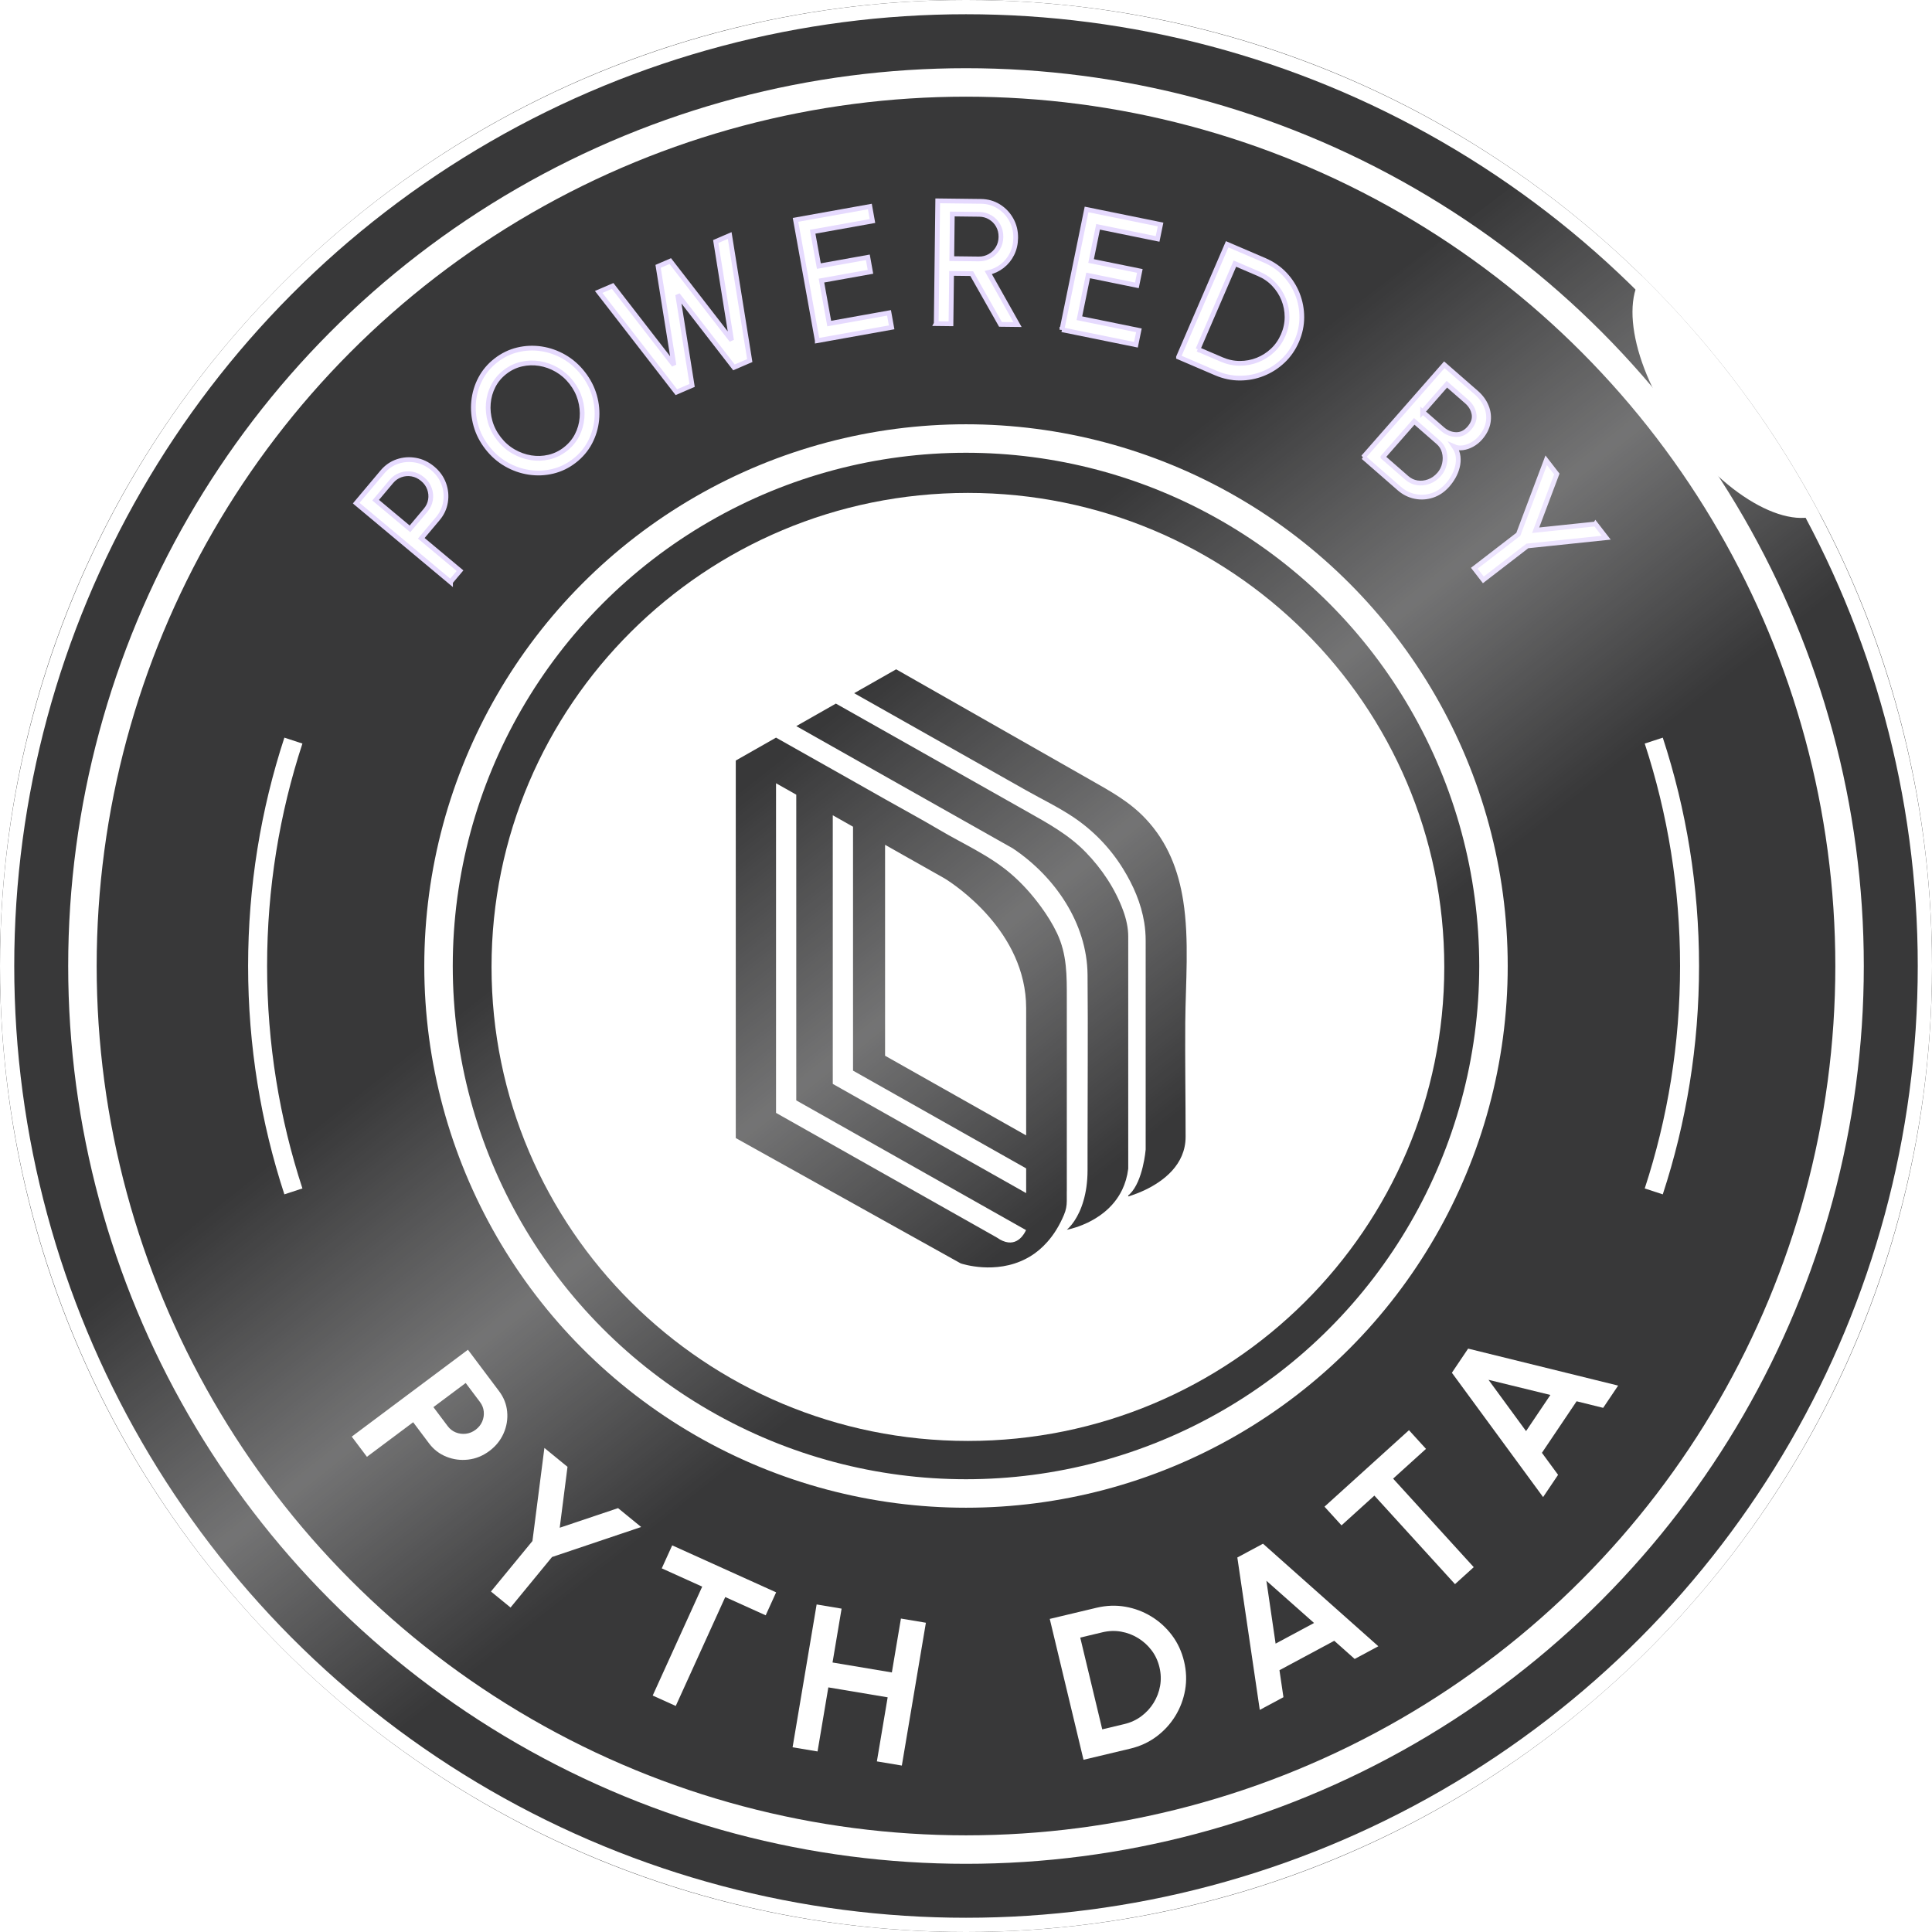 <svg width="407" height="407" viewBox="0 0 407 407" fill="none" xmlns="http://www.w3.org/2000/svg">
<path d="M203.5 407C315.89 407 407 315.89 407 203.5C407 91.11 315.89 0 203.5 0C91.11 0 0 91.11 0 203.5C0 315.89 91.11 407 203.5 407Z" fill="#383839"/>
<path d="M203.902 303.553C148.477 303.553 103.547 258.847 103.547 203.695C103.547 148.543 148.477 103.838 203.902 103.838C259.326 103.838 304.256 148.543 304.256 203.695C304.256 258.847 259.326 303.553 203.902 303.553Z" fill="white"/>
<circle cx="203.5" cy="203.5" r="202" stroke="white" stroke-width="3"/>
<circle cx="203.5" cy="203.501" r="186.135" stroke="white" stroke-width="6"/>
<path d="M348.384 156.018C353.279 170.961 355.926 186.922 355.926 203.501C355.926 220.08 353.279 236.041 348.384 250.984" stroke="white" stroke-width="4"/>
<path d="M61.808 250.982C56.914 236.039 54.267 220.078 54.267 203.499C54.267 186.92 56.914 170.959 61.808 156.016" stroke="white" stroke-width="4"/>
<circle cx="203.5" cy="203.5" r="111.12" stroke="white" stroke-width="6"/>
<path d="M74.099 302.643L98.577 284.34L105.13 293.057C106.128 294.382 106.698 295.83 106.842 297.404C106.986 298.975 106.734 300.495 106.087 301.958C105.439 303.422 104.447 304.657 103.105 305.659C101.73 306.687 100.242 307.294 98.646 307.481C97.047 307.669 95.513 307.469 94.043 306.879C92.57 306.29 91.355 305.357 90.393 304.078L87.037 299.613L77.299 306.895L74.099 302.64V302.643ZM91.303 296.427L94.318 300.438C94.773 301.043 95.338 301.482 96.017 301.756C96.695 302.027 97.402 302.122 98.14 302.035C98.875 301.948 99.558 301.669 100.188 301.2C100.828 300.72 101.296 300.141 101.584 299.462C101.874 298.783 101.982 298.078 101.91 297.353C101.838 296.627 101.573 295.961 101.119 295.356L98.104 291.345L91.303 296.43V296.427Z" fill="white"/>
<path d="M130.202 317.705L135.07 321.683L116.29 328.006L107.551 338.643L103.426 335.272L112.165 324.636L114.684 305.029L119.551 309.007L117.912 321.837L130.202 317.708V317.705Z" fill="white"/>
<path d="M163.503 335.443L161.303 340.287L152.783 336.438L142.356 359.382L137.499 357.188L147.928 334.244L139.408 330.394L141.608 325.55L163.503 335.446V335.443Z" fill="white"/>
<path d="M189.791 340.969L195.05 341.851L189.984 371.938L184.725 371.059L186.997 357.562L174.499 355.468L172.227 368.965L166.968 368.086L172.034 337.999L177.292 338.88L175.383 350.227L187.881 352.321L189.791 340.974V340.969Z" fill="white"/>
<path d="M228.255 370.715L221.144 341.043L231.005 338.693C233.059 338.204 235.077 338.129 237.053 338.473C239.029 338.816 240.865 339.506 242.558 340.544C244.252 341.582 245.699 342.902 246.902 344.506C248.102 346.11 248.948 347.935 249.438 349.986C249.929 352.034 250.004 354.045 249.66 356.016C249.315 357.987 248.624 359.817 247.583 361.509C246.542 363.198 245.218 364.641 243.609 365.838C242 367.035 240.171 367.878 238.114 368.37L228.253 370.72L228.255 370.715ZM232.203 364.308L236.878 363.193C238.197 362.878 239.379 362.332 240.428 361.55C241.476 360.771 242.342 359.833 243.021 358.736C243.702 357.639 244.157 356.45 244.388 355.16C244.619 353.874 244.573 352.559 244.252 351.216C243.931 349.873 243.376 348.684 242.586 347.648C241.797 346.61 240.852 345.754 239.746 345.078C238.641 344.401 237.446 343.95 236.164 343.724C234.881 343.499 233.576 343.545 232.242 343.863L227.567 344.978L232.201 364.308H232.203Z" fill="white"/>
<path d="M260.66 328.105L266.068 325.201L290.363 346.805L285.38 349.481L281.08 345.652L269.535 351.849L270.373 357.536L265.389 360.212L260.66 328.1V328.105ZM268.72 346.251L276.821 341.902L266.785 333.011L268.722 346.251H268.72Z" fill="white"/>
<path d="M296.817 301.286L300.402 305.223L293.478 311.492L310.462 330.143L306.514 333.719L289.53 315.068L282.606 321.337L279.021 317.4L296.817 301.286Z" fill="white"/>
<path d="M305.858 289.187L309.279 284.102L340.882 291.893L337.728 296.581L332.133 295.197L324.826 306.054L328.229 310.693L325.075 315.38L305.858 289.187ZM321.482 301.481L326.61 293.864L313.571 290.676L321.485 301.484L321.482 301.481Z" fill="white"/>
<mask id="path-9-outside-1_1998_1090" maskUnits="userSpaceOnUse" x="74.036" y="41.31" width="266" height="83" fill="black">
<rect fill="white" x="74.036" y="41.31" width="266" height="83"/>
<path d="M94.909 122.603L75.036 105.992L80.532 99.452C81.428 98.385 82.498 97.642 83.734 97.224C84.972 96.805 86.245 96.713 87.555 96.947C88.865 97.181 90.065 97.753 91.153 98.664C92.259 99.589 93.038 100.679 93.493 101.933C93.945 103.187 94.066 104.461 93.857 105.755C93.649 107.05 93.11 108.212 92.246 109.239L88.747 113.401L96.908 120.222L94.909 122.601V122.603ZM86.362 111.409L89.682 107.461C90.22 106.819 90.556 106.1 90.688 105.302C90.82 104.504 90.746 103.719 90.466 102.947C90.189 102.175 89.708 101.506 89.027 100.937C88.335 100.36 87.585 100.002 86.776 99.863C85.965 99.723 85.178 99.789 84.412 100.058C83.646 100.326 82.994 100.782 82.455 101.422L79.135 105.37L86.362 111.409Z"/>
<path d="M120.99 97.087C119.606 98.159 118.09 98.894 116.442 99.289C114.794 99.684 113.13 99.755 111.445 99.499C109.76 99.244 108.157 98.683 106.635 97.811C105.111 96.939 103.783 95.775 102.647 94.316C101.511 92.857 100.709 91.284 100.238 89.599C99.768 87.913 99.618 86.225 99.787 84.534C99.956 82.843 100.436 81.252 101.226 79.759C102.016 78.265 103.104 76.983 104.491 75.908C105.885 74.828 107.407 74.091 109.052 73.696C110.7 73.301 112.364 73.232 114.049 73.485C115.734 73.74 117.335 74.304 118.854 75.178C120.372 76.053 121.698 77.22 122.834 78.679C123.97 80.138 124.775 81.708 125.251 83.391C125.726 85.074 125.879 86.76 125.71 88.451C125.541 90.141 125.06 91.732 124.271 93.226C123.478 94.719 122.387 96.007 120.993 97.087H120.99ZM119.081 94.637C120.142 93.813 120.969 92.831 121.558 91.69C122.147 90.55 122.496 89.33 122.607 88.037C122.718 86.744 122.588 85.456 122.221 84.171C121.854 82.888 121.239 81.692 120.375 80.583C119.511 79.474 118.494 78.581 117.327 77.904C116.157 77.228 114.934 76.788 113.658 76.582C112.383 76.379 111.115 76.419 109.86 76.706C108.606 76.993 107.451 77.544 106.398 78.36C105.333 79.185 104.509 80.167 103.92 81.308C103.331 82.451 102.983 83.667 102.872 84.961C102.761 86.254 102.89 87.542 103.257 88.827C103.624 90.11 104.24 91.306 105.103 92.414C105.975 93.534 106.992 94.429 108.157 95.101C109.321 95.773 110.544 96.215 111.825 96.423C113.106 96.631 114.371 96.592 115.623 96.299C116.875 96.01 118.027 95.454 119.081 94.64V94.637Z"/>
<path d="M142.487 82.619L126.12 61.501L129.062 60.234L141.972 76.906L138.636 56.109L141.203 55.003L154.114 71.675L150.778 50.878L153.72 49.611L157.946 75.96L154.613 77.396L142.762 62.099L145.804 81.191L142.487 82.619Z"/>
<path d="M172.174 71.765L167.586 46.314L183.246 43.507L183.795 46.562L171.199 48.819L172.504 56.054L182.823 54.205L183.373 57.261L173.054 59.109L174.686 68.162L187.284 65.905L187.834 68.96L172.174 71.768V71.765Z"/>
<path d="M197.228 68.167L197.543 42.31L206.655 42.421C208.039 42.437 209.283 42.792 210.392 43.483C211.501 44.173 212.378 45.097 213.025 46.259C213.673 47.418 213.987 48.706 213.968 50.123C213.952 51.366 213.694 52.496 213.187 53.512C212.679 54.529 211.993 55.372 211.126 56.046C210.26 56.72 209.283 57.179 208.192 57.424L214.357 68.378L210.762 68.336L204.706 57.642L200.464 57.592L200.334 68.212L197.223 68.175L197.228 68.167ZM200.506 54.482L206.193 54.55C207.033 54.561 207.806 54.363 208.514 53.96C209.222 53.557 209.787 53.004 210.21 52.301C210.632 51.597 210.849 50.802 210.86 49.917C210.87 49.019 210.672 48.213 210.268 47.499C209.864 46.785 209.312 46.219 208.612 45.798C207.912 45.376 207.143 45.16 206.304 45.15L200.617 45.081L200.504 54.482H200.506Z"/>
<path d="M223.712 69.461L228.896 44.123L244.487 47.294L243.864 50.334L231.324 47.782L229.85 54.985L240.122 57.077L239.501 60.116L229.229 58.025L227.386 67.038L239.926 69.59L239.303 72.629L223.712 69.458V69.461Z"/>
<path d="M248.272 75.213L258.518 51.458L266.396 54.837C268.042 55.543 269.452 56.513 270.625 57.748C271.8 58.983 272.695 60.379 273.313 61.938C273.932 63.498 274.241 65.125 274.243 66.821C274.243 68.518 273.892 70.185 273.184 71.826C272.476 73.467 271.504 74.87 270.271 76.035C269.035 77.201 267.638 78.097 266.077 78.721C264.516 79.345 262.883 79.656 261.177 79.656C259.471 79.656 257.794 79.301 256.151 78.597L248.272 75.218V75.213ZM252.361 73.588L257.379 75.74C258.628 76.274 259.899 76.543 261.198 76.543C262.495 76.543 263.737 76.308 264.92 75.837C266.103 75.366 267.167 74.686 268.108 73.796C269.048 72.906 269.787 71.839 270.326 70.596C270.862 69.353 271.132 68.083 271.132 66.79C271.132 65.497 270.894 64.259 270.416 63.073C269.938 61.891 269.257 60.829 268.369 59.894C267.482 58.957 266.415 58.222 265.168 57.687L260.15 55.535L252.364 73.59L252.361 73.588Z"/>
<path d="M287.188 96.301L304.263 76.84L310.998 82.713C311.965 83.556 312.673 84.523 313.122 85.608C313.571 86.696 313.697 87.818 313.505 88.971C313.312 90.128 312.754 91.229 311.835 92.277C311.339 92.843 310.766 93.304 310.116 93.662C309.466 94.02 308.811 94.242 308.153 94.329C307.493 94.416 306.899 94.342 306.365 94.107C306.82 94.766 307.089 95.461 307.168 96.193C307.248 96.926 307.195 97.653 307.012 98.377C306.83 99.101 306.553 99.783 306.186 100.429C305.819 101.074 305.409 101.651 304.963 102.159C304.02 103.234 302.945 103.969 301.738 104.364C300.531 104.759 299.313 104.83 298.09 104.58C296.865 104.329 295.761 103.774 294.776 102.915L287.193 96.299L287.188 96.301ZM291.334 96.288L296.366 100.679C297.008 101.237 297.734 101.582 298.547 101.711C299.361 101.84 300.177 101.756 300.998 101.456C301.82 101.156 302.546 100.647 303.18 99.923C303.74 99.283 304.112 98.54 304.297 97.695C304.482 96.849 304.466 96.022 304.25 95.211C304.033 94.4 303.605 93.715 302.963 93.157L297.932 88.766L291.334 96.286V96.288ZM299.702 86.751L303.869 90.388C304.725 91.134 305.679 91.521 306.73 91.547C307.781 91.574 308.705 91.131 309.503 90.225C310.364 89.243 310.705 88.242 310.523 87.225C310.34 86.209 309.823 85.326 308.967 84.581L304.799 80.943L299.702 86.754V86.751Z"/>
<path d="M336.126 110.377L338.369 113.272L321.758 115.01L312.482 122.161L310.578 119.706L319.854 112.556L325.723 96.963L327.965 99.858L323.502 111.705L336.124 110.38L336.126 110.377Z"/>
</mask>
<path d="M94.909 122.603L75.036 105.992L80.532 99.452C81.428 98.385 82.498 97.642 83.734 97.224C84.972 96.805 86.245 96.713 87.555 96.947C88.865 97.181 90.065 97.753 91.153 98.664C92.259 99.589 93.038 100.679 93.493 101.933C93.945 103.187 94.066 104.461 93.857 105.755C93.649 107.05 93.11 108.212 92.246 109.239L88.747 113.401L96.908 120.222L94.909 122.601V122.603ZM86.362 111.409L89.682 107.461C90.22 106.819 90.556 106.1 90.688 105.302C90.82 104.504 90.746 103.719 90.466 102.947C90.189 102.175 89.708 101.506 89.027 100.937C88.335 100.36 87.585 100.002 86.776 99.863C85.965 99.723 85.178 99.789 84.412 100.058C83.646 100.326 82.994 100.782 82.455 101.422L79.135 105.37L86.362 111.409Z" fill="white"/>
<path d="M120.99 97.087C119.606 98.159 118.09 98.894 116.442 99.289C114.794 99.684 113.13 99.755 111.445 99.499C109.76 99.244 108.157 98.683 106.635 97.811C105.111 96.939 103.783 95.775 102.647 94.316C101.511 92.857 100.709 91.284 100.238 89.599C99.768 87.913 99.618 86.225 99.787 84.534C99.956 82.843 100.436 81.252 101.226 79.759C102.016 78.265 103.104 76.983 104.491 75.908C105.885 74.828 107.407 74.091 109.052 73.696C110.7 73.301 112.364 73.232 114.049 73.485C115.734 73.74 117.335 74.304 118.854 75.178C120.372 76.053 121.698 77.22 122.834 78.679C123.97 80.138 124.775 81.708 125.251 83.391C125.726 85.074 125.879 86.76 125.71 88.451C125.541 90.141 125.06 91.732 124.271 93.226C123.478 94.719 122.387 96.007 120.993 97.087H120.99ZM119.081 94.637C120.142 93.813 120.969 92.831 121.558 91.69C122.147 90.55 122.496 89.33 122.607 88.037C122.718 86.744 122.588 85.456 122.221 84.171C121.854 82.888 121.239 81.692 120.375 80.583C119.511 79.474 118.494 78.581 117.327 77.904C116.157 77.228 114.934 76.788 113.658 76.582C112.383 76.379 111.115 76.419 109.86 76.706C108.606 76.993 107.451 77.544 106.398 78.36C105.333 79.185 104.509 80.167 103.92 81.308C103.331 82.451 102.983 83.667 102.872 84.961C102.761 86.254 102.89 87.542 103.257 88.827C103.624 90.11 104.24 91.306 105.103 92.414C105.975 93.534 106.992 94.429 108.157 95.101C109.321 95.773 110.544 96.215 111.825 96.423C113.106 96.631 114.371 96.592 115.623 96.299C116.875 96.01 118.027 95.454 119.081 94.64V94.637Z" fill="white"/>
<path d="M142.487 82.619L126.12 61.501L129.062 60.234L141.972 76.906L138.636 56.109L141.203 55.003L154.114 71.675L150.778 50.878L153.72 49.611L157.946 75.96L154.613 77.396L142.762 62.099L145.804 81.191L142.487 82.619Z" fill="white"/>
<path d="M172.174 71.765L167.586 46.314L183.246 43.507L183.795 46.562L171.199 48.819L172.504 56.054L182.823 54.205L183.373 57.261L173.054 59.109L174.686 68.162L187.284 65.905L187.834 68.96L172.174 71.768V71.765Z" fill="white"/>
<path d="M197.228 68.167L197.543 42.31L206.655 42.421C208.039 42.437 209.283 42.792 210.392 43.483C211.501 44.173 212.378 45.097 213.025 46.259C213.673 47.418 213.987 48.706 213.968 50.123C213.952 51.366 213.694 52.496 213.187 53.512C212.679 54.529 211.993 55.372 211.126 56.046C210.26 56.72 209.283 57.179 208.192 57.424L214.357 68.378L210.762 68.336L204.706 57.642L200.464 57.592L200.334 68.212L197.223 68.175L197.228 68.167ZM200.506 54.482L206.193 54.55C207.033 54.561 207.806 54.363 208.514 53.96C209.222 53.557 209.787 53.004 210.21 52.301C210.632 51.597 210.849 50.802 210.86 49.917C210.87 49.019 210.672 48.213 210.268 47.499C209.864 46.785 209.312 46.219 208.612 45.798C207.912 45.376 207.143 45.16 206.304 45.15L200.617 45.081L200.504 54.482H200.506Z" fill="white"/>
<path d="M223.712 69.461L228.896 44.123L244.487 47.294L243.864 50.334L231.324 47.782L229.85 54.985L240.122 57.077L239.501 60.116L229.229 58.025L227.386 67.038L239.926 69.59L239.303 72.629L223.712 69.458V69.461Z" fill="white"/>
<path d="M248.272 75.213L258.518 51.458L266.396 54.837C268.042 55.543 269.452 56.513 270.625 57.748C271.8 58.983 272.695 60.379 273.313 61.938C273.932 63.498 274.241 65.125 274.243 66.821C274.243 68.518 273.892 70.185 273.184 71.826C272.476 73.467 271.504 74.87 270.271 76.035C269.035 77.201 267.638 78.097 266.077 78.721C264.516 79.345 262.883 79.656 261.177 79.656C259.471 79.656 257.794 79.301 256.151 78.597L248.272 75.218V75.213ZM252.361 73.588L257.379 75.74C258.628 76.274 259.899 76.543 261.198 76.543C262.495 76.543 263.737 76.308 264.92 75.837C266.103 75.366 267.167 74.686 268.108 73.796C269.048 72.906 269.787 71.839 270.326 70.596C270.862 69.353 271.132 68.083 271.132 66.79C271.132 65.497 270.894 64.259 270.416 63.073C269.938 61.891 269.257 60.829 268.369 59.894C267.482 58.957 266.415 58.222 265.168 57.687L260.15 55.535L252.364 73.59L252.361 73.588Z" fill="white"/>
<path d="M287.188 96.301L304.263 76.84L310.998 82.713C311.965 83.556 312.673 84.523 313.122 85.608C313.571 86.696 313.697 87.818 313.505 88.971C313.312 90.128 312.754 91.229 311.835 92.277C311.339 92.843 310.766 93.304 310.116 93.662C309.466 94.02 308.811 94.242 308.153 94.329C307.493 94.416 306.899 94.342 306.365 94.107C306.82 94.766 307.089 95.461 307.168 96.193C307.248 96.926 307.195 97.653 307.012 98.377C306.83 99.101 306.553 99.783 306.186 100.429C305.819 101.074 305.409 101.651 304.963 102.159C304.02 103.234 302.945 103.969 301.738 104.364C300.531 104.759 299.313 104.83 298.09 104.58C296.865 104.329 295.761 103.774 294.776 102.915L287.193 96.299L287.188 96.301ZM291.334 96.288L296.366 100.679C297.008 101.237 297.734 101.582 298.547 101.711C299.361 101.84 300.177 101.756 300.998 101.456C301.82 101.156 302.546 100.647 303.18 99.923C303.74 99.283 304.112 98.54 304.297 97.695C304.482 96.849 304.466 96.022 304.25 95.211C304.033 94.4 303.605 93.715 302.963 93.157L297.932 88.766L291.334 96.286V96.288ZM299.702 86.751L303.869 90.388C304.725 91.134 305.679 91.521 306.73 91.547C307.781 91.574 308.705 91.131 309.503 90.225C310.364 89.243 310.705 88.242 310.523 87.225C310.34 86.209 309.823 85.326 308.967 84.581L304.799 80.943L299.702 86.754V86.751Z" fill="white"/>
<path d="M336.126 110.377L338.369 113.272L321.758 115.01L312.482 122.161L310.578 119.706L319.854 112.556L325.723 96.963L327.965 99.858L323.502 111.705L336.124 110.38L336.126 110.377Z" fill="white"/>
<path d="M94.909 122.603L75.036 105.992L80.532 99.452C81.428 98.385 82.498 97.642 83.734 97.224C84.972 96.805 86.245 96.713 87.555 96.947C88.865 97.181 90.065 97.753 91.153 98.664C92.259 99.589 93.038 100.679 93.493 101.933C93.945 103.187 94.066 104.461 93.857 105.755C93.649 107.05 93.11 108.212 92.246 109.239L88.747 113.401L96.908 120.222L94.909 122.601V122.603ZM86.362 111.409L89.682 107.461C90.22 106.819 90.556 106.1 90.688 105.302C90.82 104.504 90.746 103.719 90.466 102.947C90.189 102.175 89.708 101.506 89.027 100.937C88.335 100.36 87.585 100.002 86.776 99.863C85.965 99.723 85.178 99.789 84.412 100.058C83.646 100.326 82.994 100.782 82.455 101.422L79.135 105.37L86.362 111.409Z" stroke="#E6DAFE" mask="url(#path-9-outside-1_1998_1090)"/>
<path d="M120.99 97.087C119.606 98.159 118.09 98.894 116.442 99.289C114.794 99.684 113.13 99.755 111.445 99.499C109.76 99.244 108.157 98.683 106.635 97.811C105.111 96.939 103.783 95.775 102.647 94.316C101.511 92.857 100.709 91.284 100.238 89.599C99.768 87.913 99.618 86.225 99.787 84.534C99.956 82.843 100.436 81.252 101.226 79.759C102.016 78.265 103.104 76.983 104.491 75.908C105.885 74.828 107.407 74.091 109.052 73.696C110.7 73.301 112.364 73.232 114.049 73.485C115.734 73.74 117.335 74.304 118.854 75.178C120.372 76.053 121.698 77.22 122.834 78.679C123.97 80.138 124.775 81.708 125.251 83.391C125.726 85.074 125.879 86.76 125.71 88.451C125.541 90.141 125.06 91.732 124.271 93.226C123.478 94.719 122.387 96.007 120.993 97.087H120.99ZM119.081 94.637C120.142 93.813 120.969 92.831 121.558 91.69C122.147 90.55 122.496 89.33 122.607 88.037C122.718 86.744 122.588 85.456 122.221 84.171C121.854 82.888 121.239 81.692 120.375 80.583C119.511 79.474 118.494 78.581 117.327 77.904C116.157 77.228 114.934 76.788 113.658 76.582C112.383 76.379 111.115 76.419 109.86 76.706C108.606 76.993 107.451 77.544 106.398 78.36C105.333 79.185 104.509 80.167 103.92 81.308C103.331 82.451 102.983 83.667 102.872 84.961C102.761 86.254 102.89 87.542 103.257 88.827C103.624 90.11 104.24 91.306 105.103 92.414C105.975 93.534 106.992 94.429 108.157 95.101C109.321 95.773 110.544 96.215 111.825 96.423C113.106 96.631 114.371 96.592 115.623 96.299C116.875 96.01 118.027 95.454 119.081 94.64V94.637Z" stroke="#E6DAFE" mask="url(#path-9-outside-1_1998_1090)"/>
<path d="M142.487 82.619L126.12 61.501L129.062 60.234L141.972 76.906L138.636 56.109L141.203 55.003L154.114 71.675L150.778 50.878L153.72 49.611L157.946 75.96L154.613 77.396L142.762 62.099L145.804 81.191L142.487 82.619Z" stroke="#E6DAFE" mask="url(#path-9-outside-1_1998_1090)"/>
<path d="M172.174 71.765L167.586 46.314L183.246 43.507L183.795 46.562L171.199 48.819L172.504 56.054L182.823 54.205L183.373 57.261L173.054 59.109L174.686 68.162L187.284 65.905L187.834 68.96L172.174 71.768V71.765Z" stroke="#E6DAFE" mask="url(#path-9-outside-1_1998_1090)"/>
<path d="M197.228 68.167L197.543 42.31L206.655 42.421C208.039 42.437 209.283 42.792 210.392 43.483C211.501 44.173 212.378 45.097 213.025 46.259C213.673 47.418 213.987 48.706 213.968 50.123C213.952 51.366 213.694 52.496 213.187 53.512C212.679 54.529 211.993 55.372 211.126 56.046C210.26 56.72 209.283 57.179 208.192 57.424L214.357 68.378L210.762 68.336L204.706 57.642L200.464 57.592L200.334 68.212L197.223 68.175L197.228 68.167ZM200.506 54.482L206.193 54.55C207.033 54.561 207.806 54.363 208.514 53.96C209.222 53.557 209.787 53.004 210.21 52.301C210.632 51.597 210.849 50.802 210.86 49.917C210.87 49.019 210.672 48.213 210.268 47.499C209.864 46.785 209.312 46.219 208.612 45.798C207.912 45.376 207.143 45.16 206.304 45.15L200.617 45.081L200.504 54.482H200.506Z" stroke="#E6DAFE" mask="url(#path-9-outside-1_1998_1090)"/>
<path d="M223.712 69.461L228.896 44.123L244.487 47.294L243.864 50.334L231.324 47.782L229.85 54.985L240.122 57.077L239.501 60.116L229.229 58.025L227.386 67.038L239.926 69.59L239.303 72.629L223.712 69.458V69.461Z" stroke="#E6DAFE" mask="url(#path-9-outside-1_1998_1090)"/>
<path d="M248.272 75.213L258.518 51.458L266.396 54.837C268.042 55.543 269.452 56.513 270.625 57.748C271.8 58.983 272.695 60.379 273.313 61.938C273.932 63.498 274.241 65.125 274.243 66.821C274.243 68.518 273.892 70.185 273.184 71.826C272.476 73.467 271.504 74.87 270.271 76.035C269.035 77.201 267.638 78.097 266.077 78.721C264.516 79.345 262.883 79.656 261.177 79.656C259.471 79.656 257.794 79.301 256.151 78.597L248.272 75.218V75.213ZM252.361 73.588L257.379 75.74C258.628 76.274 259.899 76.543 261.198 76.543C262.495 76.543 263.737 76.308 264.92 75.837C266.103 75.366 267.167 74.686 268.108 73.796C269.048 72.906 269.787 71.839 270.326 70.596C270.862 69.353 271.132 68.083 271.132 66.79C271.132 65.497 270.894 64.259 270.416 63.073C269.938 61.891 269.257 60.829 268.369 59.894C267.482 58.957 266.415 58.222 265.168 57.687L260.15 55.535L252.364 73.59L252.361 73.588Z" stroke="#E6DAFE" mask="url(#path-9-outside-1_1998_1090)"/>
<path d="M287.188 96.301L304.263 76.84L310.998 82.713C311.965 83.556 312.673 84.523 313.122 85.608C313.571 86.696 313.697 87.818 313.505 88.971C313.312 90.128 312.754 91.229 311.835 92.277C311.339 92.843 310.766 93.304 310.116 93.662C309.466 94.02 308.811 94.242 308.153 94.329C307.493 94.416 306.899 94.342 306.365 94.107C306.82 94.766 307.089 95.461 307.168 96.193C307.248 96.926 307.195 97.653 307.012 98.377C306.83 99.101 306.553 99.783 306.186 100.429C305.819 101.074 305.409 101.651 304.963 102.159C304.02 103.234 302.945 103.969 301.738 104.364C300.531 104.759 299.313 104.83 298.09 104.58C296.865 104.329 295.761 103.774 294.776 102.915L287.193 96.299L287.188 96.301ZM291.334 96.288L296.366 100.679C297.008 101.237 297.734 101.582 298.547 101.711C299.361 101.84 300.177 101.756 300.998 101.456C301.82 101.156 302.546 100.647 303.18 99.923C303.74 99.283 304.112 98.54 304.297 97.695C304.482 96.849 304.466 96.022 304.25 95.211C304.033 94.4 303.605 93.715 302.963 93.157L297.932 88.766L291.334 96.286V96.288ZM299.702 86.751L303.869 90.388C304.725 91.134 305.679 91.521 306.73 91.547C307.781 91.574 308.705 91.131 309.503 90.225C310.364 89.243 310.705 88.242 310.523 87.225C310.34 86.209 309.823 85.326 308.967 84.581L304.799 80.943L299.702 86.754V86.751Z" stroke="#E6DAFE" mask="url(#path-9-outside-1_1998_1090)"/>
<path d="M336.126 110.377L338.369 113.272L321.758 115.01L312.482 122.161L310.578 119.706L319.854 112.556L325.723 96.963L327.965 99.858L323.502 111.705L336.124 110.38L336.126 110.377Z" stroke="#E6DAFE" mask="url(#path-9-outside-1_1998_1090)"/>
<g clip-path="url(#clip0_1998_1090)">
<path d="M249.256 189.731C248.255 183.407 246.036 177.462 241.329 172.466C237.967 168.894 233.943 166.698 229.742 164.311C229.681 164.278 229.62 164.244 229.553 164.203L188.786 141L179.939 146.03L216.174 166.494C219.474 168.358 222.958 170.026 226.103 172.134C230.317 174.954 233.915 178.689 236.58 183.007C238.745 186.518 240.389 190.26 241.051 194.361C241.248 195.581 241.349 196.842 241.349 198.143V242.17C241.349 242.17 240.821 248.759 238.028 251.525C237.92 251.64 237.798 251.748 237.676 251.836V252.046C237.886 251.985 238.163 251.897 238.488 251.789C239.232 251.538 240.24 251.152 241.349 250.616C245.002 248.847 249.763 245.41 249.763 239.472C249.763 231.44 249.628 223.441 249.689 215.415C249.757 207.064 250.568 198.069 249.256 189.731Z" fill="#383839"/>
<path d="M237.676 206.894V197.289C237.676 195.492 237.277 193.662 236.621 191.859C234.937 187.243 232.13 183.033 228.714 179.522C225.054 175.767 220.685 173.408 216.173 170.859L176.09 148.219L167.75 152.964L187.081 163.884L213.339 178.709C213.339 178.709 213.359 178.722 213.4 178.749C222.193 184.633 229.011 194.482 229.106 205.342C229.214 217.448 229.106 229.555 229.106 241.661V246.494C229.106 249.091 228.754 251.226 228.247 252.954C227.726 254.778 227.023 256.14 226.387 257.11C225.501 258.472 224.736 259.062 224.736 259.062C224.736 259.062 226.15 258.818 228.044 258.045C228.382 257.91 228.741 257.754 229.106 257.577C230.215 257.042 231.426 256.337 232.583 255.401C234.057 254.208 235.437 252.649 236.411 250.616C237.02 249.341 237.466 247.884 237.676 246.21V206.894Z" fill="#383839"/>
<path d="M224.737 250.968V210.46C224.737 205.613 224.811 201.078 222.66 196.557C221.727 194.598 220.563 192.754 219.285 191.005C217.425 188.463 215.314 186.091 212.92 184.044C208.381 180.166 202.93 177.807 197.857 174.798C194.103 172.574 190.247 170.514 186.452 168.358L179.898 164.65L163.482 155.391C163.482 155.391 155.007 160.217 155 160.217V239.75L163.482 244.475L167.743 246.847L175.434 251.138L179.702 253.51L185.593 256.798C185.593 256.798 202.382 266.152 202.388 266.152C202.693 266.254 209.7 268.545 216.173 265.149C216.457 265.007 216.742 264.844 217.026 264.675C218.27 263.915 219.481 262.926 220.604 261.658C221.95 260.153 223.167 258.255 224.168 255.856C224.168 255.856 224.168 255.849 224.168 255.842C224.554 254.961 224.73 253.998 224.73 253.029V250.968H224.737ZM198.898 184.999C198.898 184.999 198.912 185.006 198.946 185.027L199.094 185.115C200.988 186.294 216.173 196.191 216.173 212.371V239.187L186.452 222.404V177.97L198.898 184.999ZM216.14 259.137C215.916 259.659 214.428 262.763 211.256 261.414C210.877 261.258 210.478 261.035 210.052 260.736C210.038 260.73 210.025 260.716 210.011 260.709L186.452 247.41L179.702 243.6L175.434 241.187L167.743 236.849L163.482 234.442V165.003L167.743 167.409V231.812L175.434 236.15L179.702 238.564L186.452 242.373L216.14 259.137C216.167 259.089 216.173 259.062 216.173 259.062V259.157L216.14 259.137ZM186.452 234.558L179.702 230.748L175.434 228.335V171.747L179.702 174.16V225.542L186.452 229.352L216.173 246.135V251.341L186.452 234.558Z" fill="#383839"/>
</g>
<path d="M12.37 270.535L320.413 37.906L343.955 57.458L365.901 81.399L383.059 111.326L392.635 130.878L85.789 368.694C85.789 368.694 55.863 346.348 39.503 322.407C23.143 298.466 12.37 270.535 12.37 270.535Z" fill="url(#paint0_linear_1998_1090)"/>
<mask id="mask0_1998_1090" style="mask-type:alpha" maskUnits="userSpaceOnUse" x="0" y="0" width="407" height="407">
<circle cx="203.5" cy="203.5" r="202" fill="#D9D9D9" stroke="white" stroke-width="3"/>
</mask>
<g mask="url(#mask0_1998_1090)">
<g filter="url(#filter0_f_1998_1090)">
<ellipse cx="366.3" cy="81.86" rx="15.562" ry="31.649" transform="rotate(-35.762 366.3 81.86)" fill="white"/>
</g>
</g>
<defs>
<filter id="filter0_f_1998_1090" x="293.902" y="4.609" width="144.795" height="154.502" filterUnits="userSpaceOnUse" color-interpolation-filters="sRGB">
<feFlood flood-opacity="0" result="BackgroundImageFix"/>
<feBlend mode="normal" in="SourceGraphic" in2="BackgroundImageFix" result="shape"/>
<feGaussianBlur stdDeviation="25" result="effect1_foregroundBlur_1998_1090"/>
</filter>
<linearGradient id="paint0_linear_1998_1090" x1="165.194" y1="159.208" x2="233.825" y2="245.795" gradientUnits="userSpaceOnUse">
<stop stop-color="white" stop-opacity="0"/>
<stop offset="0.514" stop-color="white" stop-opacity="0.3"/>
<stop offset="1" stop-color="white" stop-opacity="0"/>
</linearGradient>
<clipPath id="clip0_1998_1090">
<rect width="95" height="126" fill="white" transform="translate(155 141)"/>
</clipPath>
</defs>
</svg>
